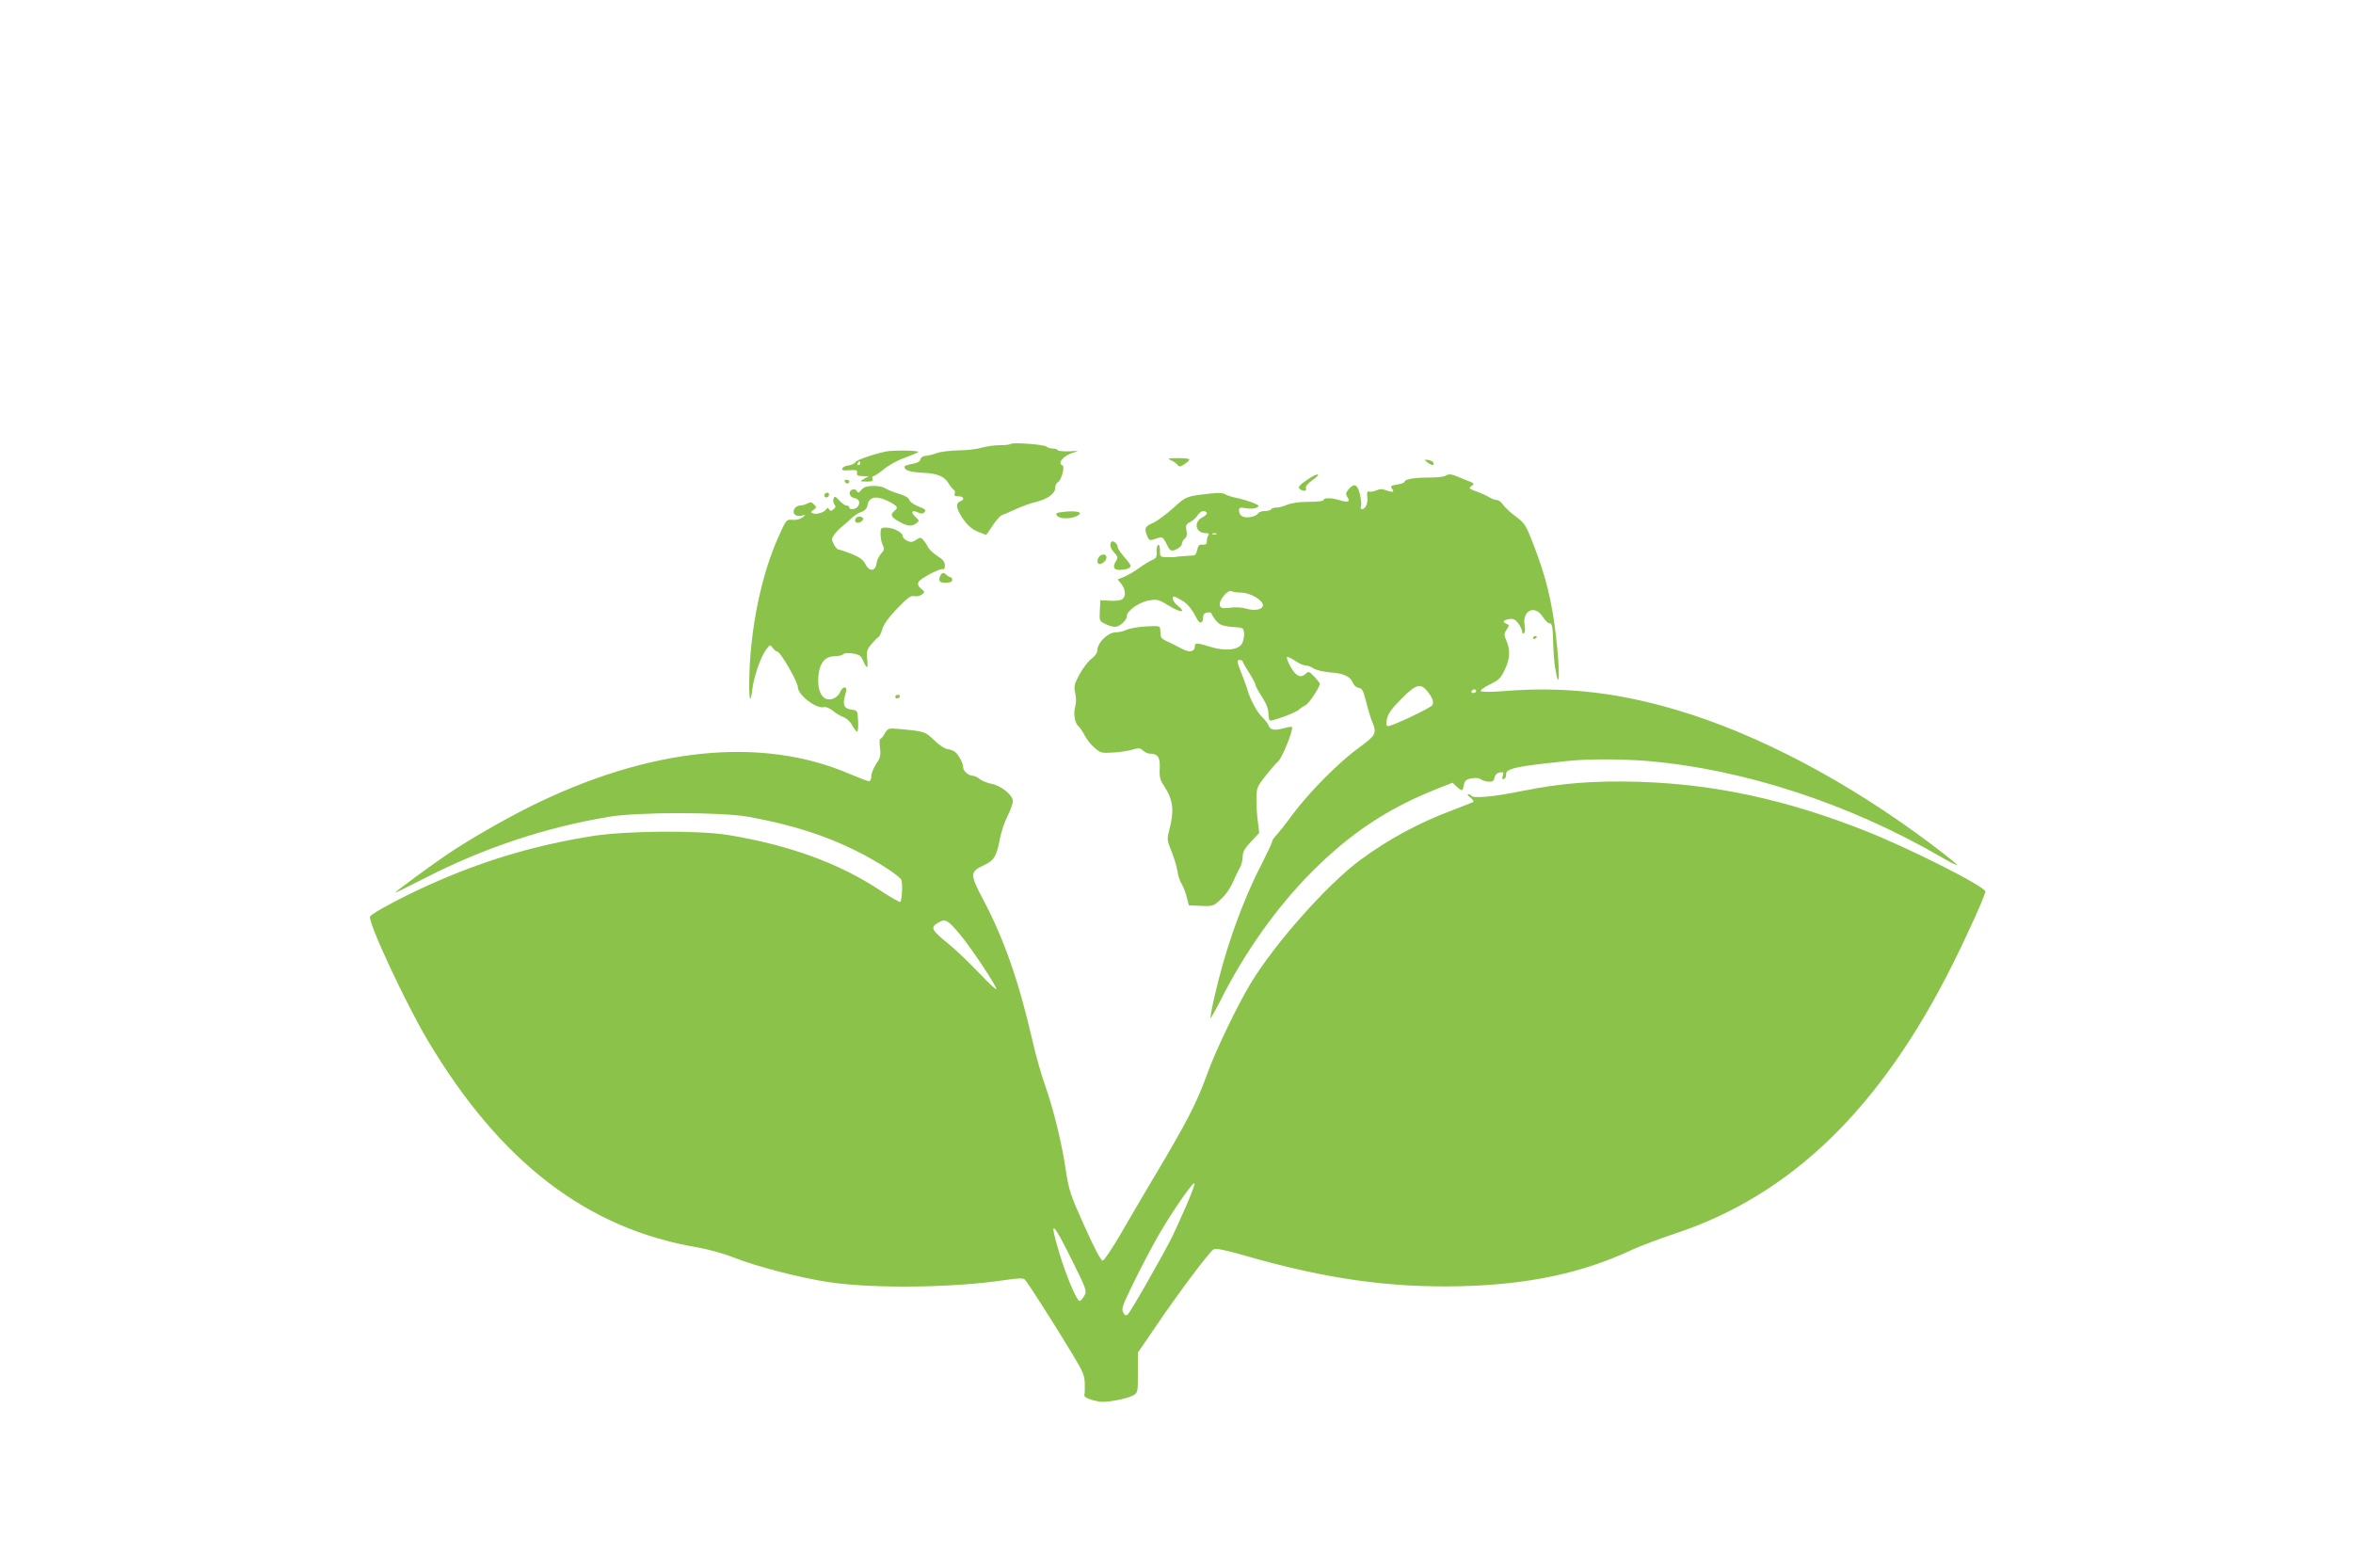 <?xml version="1.0" standalone="no"?>
<!DOCTYPE svg PUBLIC "-//W3C//DTD SVG 20010904//EN"
 "http://www.w3.org/TR/2001/REC-SVG-20010904/DTD/svg10.dtd">
<svg version="1.0" xmlns="http://www.w3.org/2000/svg"
 width="1280pt" height="853pt" viewBox="0 0 1280 853"
 preserveAspectRatio="xMidYMid meet">
<g transform="translate(0,853) scale(0.1,-0.1)"
fill="#8bc34a" stroke="none">
<path d="M5498 6115 c-4 -4 -30 -7 -58 -7 -28 1 -72 -6 -98 -13 -26 -8 -83
-15 -127 -15 -44 -1 -98 -7 -120 -15 -22 -8 -50 -15 -61 -15 -13 0 -24 -8 -27
-19 -3 -12 -17 -20 -46 -25 -22 -3 -41 -10 -41 -15 0 -20 29 -29 102 -33 80
-3 119 -21 142 -64 6 -10 16 -22 23 -27 7 -4 10 -14 7 -22 -5 -11 1 -15 20
-15 28 0 35 -17 12 -26 -29 -11 -26 -38 9 -91 27 -40 48 -59 81 -74 25 -10 47
-19 48 -19 2 0 17 23 36 51 18 28 40 53 49 56 9 3 43 18 76 33 33 15 82 33
109 39 65 16 106 46 106 76 0 13 7 28 16 33 18 10 38 85 24 90 -31 11 6 55 60
70 32 10 30 10 -23 7 -31 -1 -60 1 -63 6 -3 5 -15 9 -28 9 -12 0 -26 4 -32 10
-12 12 -186 25 -196 15z"/>
<path d="M4815 6073 c-75 -17 -156 -46 -162 -57 -4 -8 -21 -16 -37 -18 -16 -1
-31 -9 -34 -16 -3 -11 6 -13 39 -10 37 2 44 0 41 -14 -2 -14 4 -18 30 -18 l33
-1 -25 -14 c-25 -14 -25 -14 14 -15 30 0 37 3 32 15 -3 8 -1 15 5 15 6 0 32
17 58 38 25 21 75 49 111 61 36 13 69 27 75 32 9 9 -142 11 -180 2z m-135 -63
c0 -5 -5 -10 -11 -10 -5 0 -7 5 -4 10 3 6 8 10 11 10 2 0 4 -4 4 -10z"/>
<path d="M6370 6026 c14 -6 30 -17 36 -25 9 -12 15 -11 37 4 15 9 27 21 27 26
0 4 -28 7 -62 7 -55 -1 -60 -2 -38 -12z"/>
<path d="M7764 6015 c24 -18 39 -20 34 -2 -3 6 -15 13 -29 15 -23 2 -23 2 -5
-13z"/>
<path d="M7115 5923 c-48 -32 -58 -45 -42 -55 20 -13 37 -9 31 6 -4 9 10 26
37 45 52 38 29 41 -26 4z"/>
<path d="M7861 5941 c-8 -5 -47 -9 -85 -9 -79 1 -136 -9 -136 -23 0 -5 -18
-12 -40 -15 -33 -5 -38 -9 -29 -21 17 -20 7 -24 -28 -11 -24 9 -38 9 -57 0
-14 -6 -32 -9 -39 -6 -10 3 -12 -4 -9 -31 4 -34 -10 -65 -30 -65 -6 0 -8 7 -4
15 3 9 0 38 -6 65 -13 56 -31 64 -62 28 -15 -18 -17 -25 -7 -41 17 -27 7 -32
-38 -19 -47 15 -91 15 -91 2 0 -6 -33 -10 -80 -10 -53 0 -94 -6 -118 -16 -20
-9 -47 -16 -59 -15 -12 0 -25 -4 -28 -9 -3 -6 -19 -10 -35 -10 -16 0 -33 -6
-37 -14 -11 -17 -63 -27 -85 -15 -10 5 -18 19 -18 30 0 19 4 20 39 14 22 -4
48 -2 58 4 16 9 13 12 -19 25 -21 9 -61 21 -90 27 -29 6 -59 16 -65 21 -8 6
-37 8 -70 4 -140 -15 -140 -15 -211 -80 -37 -33 -86 -70 -109 -80 -45 -20 -49
-28 -33 -71 8 -21 15 -26 30 -21 11 3 28 9 38 12 14 4 23 -4 38 -35 15 -33 23
-39 39 -35 27 9 45 24 45 39 0 7 7 18 15 25 11 9 14 23 9 44 -5 27 -2 34 20
46 14 7 33 24 41 37 16 24 39 30 50 13 3 -5 -8 -16 -25 -25 -49 -25 -36 -85
18 -85 16 0 21 -4 15 -12 -4 -7 -8 -22 -8 -33 0 -15 -6 -19 -23 -18 -18 2 -24
-3 -29 -27 -3 -17 -11 -30 -17 -31 -6 -1 -29 -2 -51 -4 -22 -1 -44 -3 -50 -5
-5 -1 -27 -2 -47 -1 -37 1 -38 2 -38 37 0 22 -4 33 -11 29 -5 -4 -9 -20 -7
-37 2 -21 -2 -33 -14 -39 -36 -18 -47 -25 -89 -54 -24 -17 -59 -37 -76 -44
l-33 -13 20 -25 c23 -30 26 -66 6 -82 -8 -7 -37 -11 -67 -9 l-53 3 -3 -57 c-3
-55 -2 -57 29 -72 17 -9 41 -16 53 -16 26 0 65 35 65 59 0 29 69 77 123 85 43
7 52 4 107 -30 63 -38 96 -39 48 0 -16 12 -28 30 -28 40 0 16 4 15 42 -6 38
-21 57 -44 90 -106 14 -28 33 -23 33 9 0 17 7 25 23 27 12 2 22 0 22 -5 0 -4
11 -21 23 -37 23 -28 37 -33 122 -39 26 -2 30 -6 33 -32 1 -16 -4 -41 -11 -55
-18 -36 -91 -44 -172 -19 -72 22 -85 23 -85 5 0 -31 -27 -38 -67 -17 -21 11
-49 25 -63 32 -50 23 -55 27 -56 45 -1 11 -2 26 -3 35 -1 14 -12 15 -78 11
-43 -2 -90 -11 -105 -18 -15 -8 -42 -14 -60 -14 -40 0 -98 -56 -98 -95 0 -15
-12 -33 -33 -49 -18 -14 -47 -52 -65 -85 -29 -54 -31 -65 -23 -101 6 -25 6
-54 0 -73 -11 -39 -2 -92 18 -108 8 -7 23 -29 33 -49 10 -20 34 -51 53 -67 33
-29 40 -31 99 -27 34 1 82 9 105 15 37 11 44 11 61 -4 10 -9 26 -17 36 -17 44
0 57 -19 55 -78 -3 -47 1 -64 23 -97 51 -78 57 -135 27 -247 -11 -43 -10 -51
14 -110 14 -34 28 -82 32 -106 3 -24 13 -55 22 -69 9 -14 22 -46 28 -71 l12
-47 66 -3 c63 -3 68 -1 104 32 35 32 57 64 83 126 6 14 17 36 25 50 8 14 15
40 15 59 0 26 10 45 45 82 l45 48 -7 58 c-5 32 -8 87 -8 123 0 62 2 68 46 125
26 33 58 71 73 84 23 22 84 176 74 186 -2 3 -20 0 -39 -5 -54 -16 -79 -12 -88
13 -5 12 -21 33 -36 47 -25 23 -66 99 -78 145 -3 11 -15 45 -27 75 -33 84 -34
90 -16 90 9 0 16 -4 16 -8 0 -4 16 -32 35 -62 19 -30 35 -60 35 -66 0 -7 16
-36 35 -65 24 -37 35 -65 35 -91 0 -21 5 -38 10 -38 23 0 136 43 153 57 9 9
27 21 40 27 18 10 76 97 77 117 0 3 -14 20 -30 38 -28 29 -32 30 -47 16 -26
-26 -54 -14 -82 37 -14 25 -23 49 -20 53 4 3 24 -5 44 -20 21 -14 46 -25 57
-25 10 0 30 -7 43 -16 14 -9 55 -19 93 -22 73 -5 109 -23 122 -58 5 -12 19
-24 31 -26 19 -2 25 -15 40 -74 10 -39 24 -88 33 -109 27 -65 22 -74 -75 -145
-105 -76 -268 -240 -357 -360 -34 -47 -74 -97 -87 -111 -14 -14 -25 -31 -25
-37 0 -7 -27 -64 -59 -127 -106 -206 -197 -462 -255 -720 -14 -60 -23 -111
-21 -113 2 -2 25 38 51 89 132 265 310 515 499 705 211 211 409 343 673 449
l94 37 22 -21 c29 -27 32 -27 39 8 5 25 13 31 42 37 20 3 41 2 48 -4 7 -6 25
-12 41 -14 25 -2 31 1 36 22 4 16 14 26 29 28 20 3 22 0 16 -18 -5 -17 -3 -21
6 -18 8 3 13 14 12 25 -3 28 41 40 212 60 17 1 66 7 110 12 107 13 303 13 450
1 521 -45 1091 -231 1589 -519 49 -29 91 -50 93 -47 2 2 -58 51 -135 109 -458
345 -949 604 -1392 735 -327 97 -621 129 -945 102 -63 -5 -114 -5 -119 0 -5 5
15 20 47 36 49 23 60 33 82 79 29 61 32 107 10 159 -14 33 -14 39 1 61 15 23
15 25 0 31 -25 10 -19 21 13 26 24 3 34 -1 50 -23 12 -16 21 -35 21 -44 0 -9
5 -13 10 -10 6 4 8 21 4 42 -15 81 55 116 98 48 13 -19 28 -35 34 -35 18 0 21
-17 23 -107 1 -44 6 -107 11 -138 24 -145 27 -22 5 170 -23 198 -55 327 -127
513 -37 95 -44 106 -93 143 -30 22 -61 51 -70 65 -8 13 -23 24 -33 24 -10 0
-26 6 -37 13 -11 7 -42 22 -69 32 -45 16 -48 19 -31 31 16 12 16 14 -11 25
-16 6 -44 17 -62 25 -38 16 -52 17 -71 5z m-1244 -317 c-3 -3 -12 -4 -19 -1
-8 3 -5 6 6 6 11 1 17 -2 13 -5z m139 -318 c47 -2 114 -41 114 -68 0 -24 -43
-33 -91 -19 -22 7 -59 9 -87 5 -41 -5 -50 -3 -56 11 -9 25 41 89 63 79 9 -4
34 -8 57 -8z m1001 -528 c32 -35 45 -66 35 -84 -9 -15 -215 -113 -241 -114
-10 0 -12 9 -6 38 5 27 23 54 68 100 84 86 110 97 144 60z m273 -8 c0 -5 -7
-10 -16 -10 -8 0 -12 5 -9 10 3 6 10 10 16 10 5 0 9 -4 9 -10z"/>
<path d="M4595 5910 c3 -5 10 -10 16 -10 5 0 9 5 9 10 0 6 -7 10 -16 10 -8 0
-12 -4 -9 -10z"/>
<path d="M4708 5881 c-7 -2 -19 -11 -26 -20 -11 -13 -14 -14 -21 -2 -12 19
-43 6 -39 -16 2 -10 12 -19 23 -22 27 -5 36 -21 24 -43 -10 -19 -49 -25 -49
-8 0 6 -7 10 -15 10 -8 0 -25 12 -39 27 -22 24 -26 25 -32 10 -3 -10 -1 -23 5
-31 9 -10 7 -17 -5 -27 -13 -10 -17 -10 -24 0 -5 10 -9 10 -15 1 -10 -17 -52
-30 -71 -23 -15 6 -15 7 2 20 16 12 17 15 2 29 -12 13 -20 14 -36 5 -11 -6
-30 -11 -41 -11 -11 0 -25 -9 -30 -19 -14 -25 9 -45 41 -36 23 6 23 6 3 -10
-12 -9 -34 -15 -54 -13 -33 3 -34 3 -78 -96 -88 -197 -147 -474 -156 -733 -5
-141 4 -192 16 -90 8 66 45 173 74 212 21 29 22 30 37 10 8 -11 19 -20 25 -20
16 0 111 -164 111 -193 0 -42 100 -119 141 -109 12 3 31 -5 49 -19 15 -14 42
-29 58 -35 17 -6 37 -24 48 -45 10 -18 22 -34 27 -34 4 0 7 26 5 58 -3 57 -3
57 -38 62 -40 6 -48 26 -31 84 8 29 7 36 -5 36 -8 0 -19 -11 -24 -25 -5 -14
-22 -30 -36 -35 -58 -23 -94 39 -80 138 8 60 38 92 86 92 20 0 41 5 47 11 7 7
27 8 53 4 35 -6 44 -12 56 -41 20 -47 28 -43 21 12 -4 38 -1 50 21 77 15 18
32 36 39 40 7 4 17 24 23 45 6 24 34 63 80 111 57 59 74 72 92 68 13 -3 32 1
42 8 18 14 18 15 -3 32 -15 12 -20 24 -15 36 7 19 122 79 136 71 4 -3 8 6 8
20 0 19 -10 32 -40 51 -21 13 -44 35 -51 47 -6 13 -18 31 -26 40 -14 16 -17
16 -40 1 -19 -13 -29 -14 -48 -5 -14 7 -25 18 -25 27 0 19 -51 45 -90 45 -28
0 -30 -3 -30 -35 0 -19 5 -46 12 -60 10 -21 8 -28 -10 -48 -11 -12 -22 -35
-24 -52 -5 -44 -40 -46 -60 -4 -12 23 -30 37 -74 55 -33 13 -65 24 -71 24 -7
0 -19 13 -27 29 -13 25 -13 31 2 52 9 13 28 33 42 44 14 11 37 31 51 45 14 14
39 30 55 35 21 8 30 19 34 40 8 43 48 50 111 19 53 -27 57 -35 34 -54 -24 -20
-18 -33 25 -57 45 -26 69 -29 94 -10 18 13 18 15 -4 35 -28 26 -20 40 14 24
19 -8 27 -8 36 3 9 10 2 17 -34 30 -25 10 -46 25 -49 35 -3 12 -23 24 -58 34
-29 9 -62 22 -74 30 -20 13 -73 17 -107 7z"/>
<path d="M4485 5841 c-6 -11 9 -23 19 -14 9 9 7 23 -3 23 -6 0 -12 -4 -16 -9z"/>
<path d="M5767 5743 c-23 -4 -26 -7 -16 -19 14 -17 68 -18 103 -3 50 23 2 35
-87 22z"/>
<path d="M4655 5710 c-11 -18 5 -31 26 -20 11 6 17 15 14 21 -8 12 -32 12 -40
-1z"/>
<path d="M6047 5583 c-13 -12 -7 -37 15 -60 19 -20 20 -27 10 -43 -21 -33 -15
-50 17 -50 37 0 61 9 61 22 0 6 -16 28 -35 49 -19 22 -35 45 -35 53 0 17 -24
38 -33 29z"/>
<path d="M5988 5509 c-23 -13 -24 -52 -2 -47 9 2 22 11 28 20 14 23 -3 40 -26
27z"/>
<path d="M5121 5407 c-6 -6 -11 -19 -11 -29 0 -14 8 -18 35 -18 24 0 35 5 35
15 0 8 -4 15 -9 15 -5 0 -16 6 -24 14 -11 11 -17 12 -26 3z"/>
<path d="M8340 5059 c0 -5 5 -7 10 -4 6 3 10 8 10 11 0 2 -4 4 -10 4 -5 0 -10
-5 -10 -11z"/>
<path d="M4870 4740 c0 -5 4 -10 9 -10 6 0 13 5 16 10 3 6 -1 10 -9 10 -9 0
-16 -4 -16 -10z"/>
<path d="M4813 4540 c-9 -17 -21 -30 -25 -30 -4 0 -4 -22 -1 -49 5 -41 2 -54
-21 -87 -14 -21 -26 -51 -26 -66 0 -16 -6 -28 -12 -28 -7 0 -54 18 -104 39
-484 209 -1098 145 -1753 -183 -140 -71 -309 -168 -431 -249 -82 -55 -290
-207 -290 -213 0 -2 73 34 163 80 323 165 654 275 1002 333 159 26 616 26 760
-1 230 -42 417 -101 585 -186 115 -57 238 -138 244 -158 7 -24 2 -109 -6 -118
-4 -3 -53 24 -108 61 -223 148 -494 247 -825 302 -163 27 -549 24 -735 -4
-294 -46 -563 -123 -835 -240 -163 -69 -374 -180 -382 -199 -12 -31 193 -471
315 -676 395 -662 867 -1023 1467 -1124 58 -10 141 -33 200 -56 121 -48 359
-110 515 -133 238 -36 674 -31 954 11 81 12 102 12 112 2 15 -15 163 -247 257
-403 57 -94 67 -117 68 -160 1 -27 0 -56 -2 -64 -3 -9 12 -18 46 -28 40 -11
63 -12 120 -2 39 6 82 19 98 27 27 16 27 17 27 125 l0 109 100 146 c116 172
288 401 311 415 12 8 61 -2 180 -36 436 -125 782 -173 1164 -164 369 9 663 71
935 199 47 21 152 61 234 88 630 209 1117 681 1509 1466 81 162 177 375 177
394 0 27 -415 237 -660 333 -427 168 -812 251 -1225 264 -242 7 -422 -7 -630
-49 -155 -32 -271 -43 -281 -27 -3 5 -11 9 -17 9 -7 0 -1 -9 12 -19 13 -10 20
-21 15 -24 -5 -3 -57 -23 -114 -45 -182 -68 -348 -158 -500 -270 -181 -134
-466 -455 -598 -674 -71 -117 -192 -369 -236 -493 -57 -158 -111 -262 -307
-590 -42 -71 -115 -195 -161 -275 -47 -80 -91 -146 -99 -148 -9 -1 -42 59 -98
184 -78 173 -85 194 -103 307 -22 152 -69 339 -114 466 -19 53 -50 162 -68
242 -74 322 -155 553 -268 766 -72 136 -72 151 2 185 58 26 72 51 90 148 7 36
25 90 41 121 16 31 29 68 29 81 0 32 -64 84 -116 94 -21 4 -50 15 -63 25 -13
11 -31 19 -40 19 -23 1 -51 25 -51 44 0 22 -24 69 -44 85 -8 7 -27 14 -41 16
-15 1 -47 22 -73 48 -49 48 -53 49 -199 62 -49 4 -53 3 -70 -25z m409 -1093
c61 -73 198 -279 198 -297 0 -7 -42 32 -94 87 -52 54 -126 126 -166 158 -93
76 -100 89 -59 114 41 25 53 19 121 -62z m1232 -1474 c-26 -59 -60 -135 -76
-168 -51 -102 -228 -413 -243 -425 -11 -9 -16 -7 -25 11 -11 19 -3 40 60 168
39 80 99 193 132 251 77 133 191 297 196 282 2 -6 -18 -59 -44 -119z m-616
-312 c72 -145 75 -155 61 -179 -8 -14 -19 -27 -25 -29 -15 -5 -74 135 -113
266 -56 187 -37 173 77 -58z"/>
</g>
</svg>
